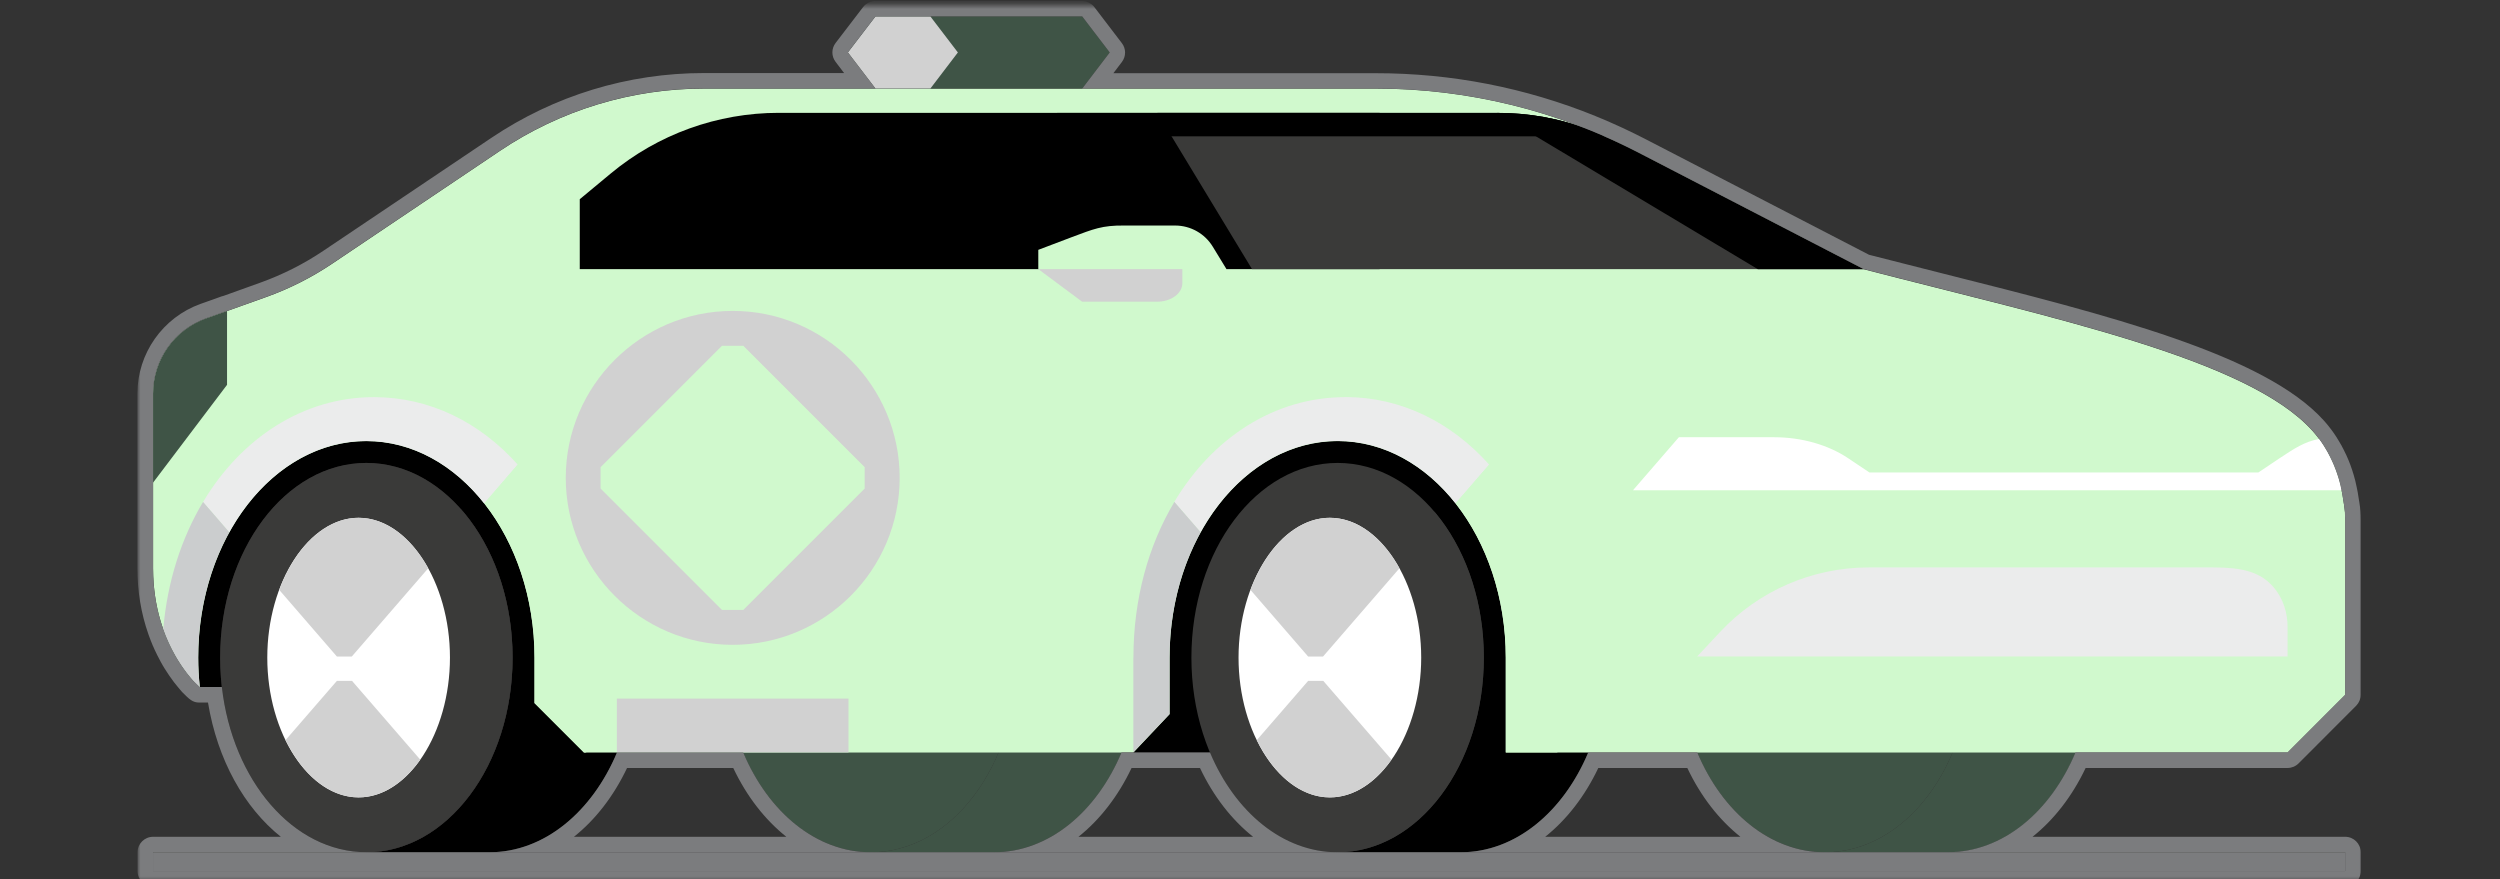 <?xml version="1.0" encoding="UTF-8"?> <svg xmlns="http://www.w3.org/2000/svg" width="418" height="147" viewBox="0 0 418 147" fill="none"><rect x="0" y="0" width="418" height="147" fill="#333333" stroke="none"/><g clip-path="url(#clip0_2522_7575)"><mask id="mask0_2522_7575" style="mask-type:luminance" maskUnits="userSpaceOnUse" x="23" y="0" width="372" height="148"><path d="M395 0.795H23V147.42H395V0.795Z" fill="white"></path></mask><g mask="url(#mask0_2522_7575)"><path d="M184.383 125.816H239.838V68.795H184.383V125.816Z" fill="black"></path><path d="M248.096 109.95C248.096 91.974 237.147 77.401 223.649 77.401H244.213C257.711 77.401 268.66 91.974 268.66 109.95C268.66 127.926 257.711 142.498 244.213 142.498H223.649C237.147 142.498 248.096 127.926 248.096 109.95Z" fill="black"></path><path d="M223.65 142.498C237.151 142.498 248.097 127.926 248.097 109.95C248.097 91.974 237.151 77.401 223.65 77.401C210.148 77.401 199.203 91.974 199.203 109.95C199.203 127.926 210.148 142.498 223.65 142.498Z" fill="#3A3A39"></path><path d="M222.354 133.323C230.638 133.323 237.626 122.62 237.626 109.95C237.626 97.28 230.624 86.577 222.354 86.577C214.085 86.577 207.084 97.28 207.084 109.95C207.084 122.62 214.072 133.323 222.354 133.323Z" fill="white"></path><path d="M221.216 113.845H221.255L232.657 127.007C229.912 130.89 226.289 133.323 222.354 133.323C217.424 133.323 212.958 129.505 210.137 123.746L218.718 113.845H221.216Z" fill="#D1D1D1"></path><path d="M222.354 86.577C226.962 86.577 231.168 89.89 233.989 95.015L221.215 109.769H221.254H218.718L209.077 98.626C211.73 91.508 216.738 86.577 222.354 86.577Z" fill="#D1D1D1"></path><path d="M33.354 114.881H46.671L84.836 77.621L47.745 68.795L27.931 103.79L33.354 114.881Z" fill="black"></path><path d="M85.703 109.95C85.703 91.974 74.754 77.401 61.256 77.401H81.82C95.319 77.401 106.267 91.974 106.267 109.95C106.267 127.926 95.319 142.498 81.82 142.498H61.256C74.754 142.498 85.703 127.926 85.703 109.95Z" fill="black"></path><path d="M61.256 142.498C74.757 142.498 85.703 127.926 85.703 109.95C85.703 91.974 74.757 77.401 61.256 77.401C47.754 77.401 36.809 91.974 36.809 109.95C36.809 127.926 47.754 142.498 61.256 142.498Z" fill="#231F20"></path><path d="M61.256 142.498C74.757 142.498 85.703 127.926 85.703 109.95C85.703 91.974 74.757 77.401 61.256 77.401C47.754 77.401 36.809 91.974 36.809 109.95C36.809 127.926 47.754 142.498 61.256 142.498Z" fill="#3A3A39"></path><path d="M329.577 109.95C329.577 91.974 318.628 77.401 305.13 77.401H325.695C339.194 77.401 350.142 91.974 350.142 109.95C350.142 127.926 339.194 142.498 325.695 142.498H305.13C318.628 142.498 329.577 127.926 329.577 109.95Z" fill="#3F5446"></path><path d="M305.13 142.498C318.632 142.498 329.577 127.926 329.577 109.95C329.577 91.974 318.632 77.401 305.13 77.401C291.628 77.401 280.683 91.974 280.683 109.95C280.683 127.926 291.628 142.498 305.13 142.498Z" fill="#3F5446"></path><path d="M170.058 109.95C170.058 91.974 159.108 77.401 145.61 77.401H166.175C179.673 77.401 190.622 91.974 190.622 109.95C190.622 127.926 179.673 142.498 166.175 142.498H145.61C159.108 142.498 170.058 127.926 170.058 109.95Z" fill="#3F5446"></path><path d="M145.611 142.498C159.113 142.498 170.058 127.926 170.058 109.95C170.058 91.974 159.113 77.401 145.611 77.401C132.109 77.401 121.164 91.974 121.164 109.95C121.164 127.926 132.109 142.498 145.611 142.498Z" fill="#3F5446"></path><path d="M59.961 133.323C68.244 133.323 75.233 122.62 75.233 109.95C75.233 97.28 68.231 86.577 59.961 86.577C51.678 86.577 44.69 97.28 44.69 109.95C44.69 122.62 51.678 133.323 59.961 133.323Z" fill="white"></path><path d="M58.823 113.845H58.862L70.263 127.007C67.52 130.89 63.896 133.323 59.962 133.323C55.031 133.323 50.566 129.505 47.745 123.746L56.325 113.845H58.823Z" fill="#D1D1D1"></path><path d="M59.962 86.577C64.569 86.577 68.775 89.89 71.597 95.015L58.823 109.769H58.862H56.325L46.684 98.626C49.337 91.508 54.345 86.577 59.962 86.577Z" fill="#D1D1D1"></path><path d="M34.44 53.265L44.405 49.706C48.34 48.308 52.08 46.419 55.548 44.089L83.606 25.22C93.688 18.439 105.568 14.815 117.721 14.815H230.081C245.287 14.815 260.274 18.465 273.772 25.453L311.6 45.021C343.256 53.213 375.831 59.982 386.663 72.056C389.523 75.24 391.127 79.343 391.658 82.721L391.943 84.519C392.073 85.322 392.137 86.124 392.137 86.927V116.188L382.496 125.829H251.772V109.963C251.772 89.994 239.153 73.752 223.662 73.752C208.157 73.752 195.552 89.994 195.552 109.963C195.552 112.629 195.552 116.279 195.552 119.41L189.496 125.829H97.635L89.365 117.56V109.963C89.365 89.994 76.747 73.752 61.256 73.752C45.751 73.752 33.146 89.994 33.146 109.963C33.146 111.645 33.237 113.302 33.418 114.92L33.366 114.894C33.366 114.894 25.601 108.28 25.601 95.054V65.844C25.601 60.202 29.147 55.181 34.453 53.278L34.44 53.265Z" fill="#D0F9CD"></path><g style="mix-blend-mode:multiply"><path d="M141.87 116.809H103.136V125.803H141.87V116.809Z" fill="#D1D1D1"></path><path d="M122.509 51.984C107.121 51.984 94.594 64.511 94.594 79.899C94.594 95.287 107.121 107.815 122.509 107.815C137.897 107.815 150.425 95.287 150.425 79.899C150.425 64.511 137.91 51.984 122.509 51.984ZM124.282 101.978H120.71L100.418 81.685V78.113L120.71 57.82H124.282L144.575 78.113V81.685L124.282 101.978Z" fill="#D1D1D1"></path></g><path d="M37.961 64.343V51.984L34.441 53.239C29.134 55.142 25.588 60.176 25.588 65.805V80.701L37.961 64.343Z" fill="#3F5446"></path><path d="M230.69 18.866H130.21C119.947 18.866 110.008 22.451 102.113 29.012L96.936 33.309V44.995H230.677V18.866H230.69Z" fill="black"></path><path d="M193.495 18.866H250.284C255.602 18.866 260.895 19.772 265.827 21.765C268.532 22.865 271.184 24.082 273.785 25.427L311.614 44.995H209.335L193.508 18.866H193.495Z" fill="#3A3A39"></path><path d="M265.813 21.778C260.882 19.785 255.589 18.879 250.271 18.879L293.91 45.008H311.601L273.772 25.44C271.171 24.094 268.518 22.878 265.813 21.778Z" fill="black"></path><path d="M265.813 21.778C260.882 19.785 255.589 18.879 250.27 18.879H176.748L182.934 22.8H268.182C267.391 22.451 266.615 22.101 265.813 21.778Z" fill="black"></path><g style="mix-blend-mode:multiply"><path d="M382.482 109.756H283.776L287.594 105.666C294.025 98.781 303.034 94.873 312.454 94.873H370.019C374.821 94.873 377.966 95.559 380.243 98.302C381.757 100.127 382.482 102.469 382.482 104.838V109.743V109.756Z" fill="#EBECEC"></path></g><g style="mix-blend-mode:multiply"><path d="M224.943 66.401C213.075 66.401 202.735 73.221 196.342 83.924L200.741 88.997C205.841 79.77 214.214 73.726 223.649 73.726C231.323 73.726 238.298 77.712 243.372 84.17L248.988 77.686C242.712 70.646 234.3 66.388 224.943 66.388V66.401Z" fill="#EBECEC"></path></g><g style="mix-blend-mode:multiply"><path d="M189.496 109.95V125.778L195.551 119.397C195.551 116.265 195.551 112.616 195.551 109.95C195.551 102.146 197.48 94.924 200.754 88.997L196.355 83.924C192.031 91.145 189.509 100.114 189.509 109.95H189.496Z" fill="#CBCDCE"></path></g><path d="M248.989 77.686L243.373 84.17C248.549 90.745 251.759 99.868 251.759 109.937V125.804H260.39V109.937C260.39 97.021 256.029 85.594 248.989 77.686Z" fill="#D0F9CD"></path><g style="mix-blend-mode:multiply"><path d="M62.55 66.401C50.682 66.401 40.355 73.234 33.949 83.937L38.336 89.01C43.435 79.782 51.808 73.739 61.243 73.739C68.917 73.739 75.88 77.725 80.953 84.17L86.557 77.673C80.28 70.646 71.881 66.401 62.524 66.401H62.55Z" fill="#EBECEC"></path></g><g style="mix-blend-mode:multiply"><path d="M27.297 105.213C29.588 111.645 33.354 114.881 33.354 114.881L33.405 114.906C33.237 113.289 33.134 111.632 33.134 109.95C33.134 102.146 35.062 94.924 38.336 88.997L33.949 83.924C30.338 89.968 27.97 97.241 27.297 105.213Z" fill="#CBCDCE"></path></g><path d="M86.583 77.673L80.979 84.169C86.156 90.744 89.378 99.868 89.378 109.949V117.546L97.648 125.816H98.01V109.949C98.01 97.021 93.649 85.58 86.583 77.673Z" fill="#D0F9CD"></path><path d="M205.052 44.995V47.364H197.701C197.701 49.072 195.812 50.444 193.495 50.444H186.092C183.271 50.444 180.553 49.667 178.482 48.27L173.604 44.995V41.773L179.233 39.638C182.779 38.318 184.255 37.657 188.033 37.709H196.511C199.072 37.722 201.441 39.055 202.774 41.242L205.065 44.995H205.052Z" fill="#D0F9CD"></path><g style="mix-blend-mode:multiply"><path d="M173.604 44.995L180.929 50.444H193.482C195.798 50.444 197.688 49.059 197.688 47.363V44.995H173.591H173.604Z" fill="#D1D1D1"></path></g><path d="M180.954 2.753H171.753H155.562H146.373L141.766 8.771L146.373 14.802H155.562H171.753H180.954L185.548 8.771L180.954 2.753Z" fill="#3F5446"></path><g style="mix-blend-mode:multiply"><path d="M155.562 2.753H146.373L141.766 8.771L146.373 14.802H155.562L160.157 8.771L155.562 2.753Z" fill="#D1D1D1"></path></g><path d="M387.763 73.389C385.278 73.868 383.622 74.981 381.137 76.625L378.225 78.579L377.604 78.993H312.559L311.937 78.579L309.026 76.625C305.661 74.373 301.234 73.105 296.641 73.105H280.709L273.035 81.97H391.516C390.973 79.213 389.757 76.081 387.763 73.376V73.389Z" fill="white"></path><path d="M392.124 142.498H25.588V145.656H392.124V142.498Z" fill="#7B7C7E"></path><path d="M180.953 2.753L185.548 8.771L180.953 14.802H230.08C242.35 14.802 254.475 17.183 265.8 21.765H265.813C267.042 22.257 268.259 22.787 269.462 23.344C269.721 23.46 269.967 23.577 270.225 23.693C271.416 24.25 272.594 24.819 273.759 25.414L311.587 44.982C343.243 53.174 375.818 59.943 386.65 72.018C387.039 72.458 387.4 72.911 387.749 73.377C388.009 73.713 388.241 74.062 388.475 74.425C388.617 74.645 388.746 74.878 388.889 75.111C388.979 75.279 389.082 75.447 389.187 75.615C389.316 75.861 389.445 76.094 389.562 76.34C389.639 76.496 389.718 76.651 389.781 76.806C389.911 77.065 390.041 77.324 390.144 77.596C390.183 77.686 390.222 77.777 390.26 77.867C390.688 78.903 391.024 79.925 391.27 80.909C391.361 81.271 391.438 81.62 391.503 81.97C391.555 82.203 391.606 82.449 391.645 82.682L391.93 84.481C392.06 85.283 392.111 86.085 392.111 86.888V116.149L382.47 125.804H347.023C342.843 135.743 334.857 142.485 325.681 142.485H392.111V145.643H25.588V142.485H61.255C49.013 142.485 38.879 130.501 37.093 114.868H33.405C33.392 114.868 32.395 113.91 32.356 113.871C32.033 113.509 31.658 113.056 31.23 112.512C31.205 112.474 31.179 112.448 31.166 112.422C30.713 111.839 30.234 111.141 29.742 110.351C29.729 110.325 29.716 110.299 29.703 110.286C29.548 110.028 29.393 109.769 29.237 109.484C29.212 109.432 29.173 109.368 29.147 109.316C28.836 108.746 28.526 108.138 28.228 107.491C28.228 107.491 28.224 107.482 28.215 107.465C28.086 107.18 27.956 106.87 27.827 106.572C27.762 106.43 27.71 106.274 27.646 106.132C27.529 105.834 27.413 105.524 27.296 105.2C26.313 102.418 25.588 99.027 25.588 95.028V65.793C25.588 60.15 29.134 55.129 34.44 53.226L37.96 51.971V51.997L44.405 49.68C48.34 48.282 52.08 46.393 55.535 44.063L83.606 25.194C93.687 18.413 105.568 14.789 117.72 14.789H146.373L141.766 8.758L146.373 2.74H180.953M244.213 142.498H305.13C295.955 142.498 287.969 135.755 283.788 125.817H265.554C261.373 135.755 253.389 142.498 244.213 142.498ZM166.174 142.498H223.648C214.472 142.498 206.488 135.755 202.308 125.817H187.515C183.335 135.755 175.35 142.498 166.174 142.498ZM81.82 142.498H145.61C136.447 142.498 128.449 135.755 124.269 125.817H103.161C98.981 135.755 90.983 142.498 81.82 142.498ZM180.953 0.165H146.373C145.571 0.165 144.807 0.54 144.316 1.175L139.708 7.192C138.996 8.124 138.996 9.405 139.708 10.337L141.132 12.214H117.707C104.998 12.214 92.691 15.967 82.143 23.059L54.073 41.928C50.785 44.141 47.239 45.927 43.525 47.26L37.404 49.46C37.287 49.486 37.184 49.512 37.067 49.551L33.547 50.806C27.218 53.071 22.974 59.102 22.974 65.806V95.041C22.974 98.885 23.595 102.586 24.824 106.08C24.954 106.443 25.083 106.779 25.2 107.09C25.213 107.129 25.238 107.18 25.251 107.219L25.29 107.31C25.342 107.426 25.381 107.543 25.433 107.659L25.536 107.918C25.627 108.138 25.717 108.358 25.821 108.552C25.821 108.552 25.847 108.591 25.847 108.617C26.144 109.251 26.455 109.885 26.817 110.545C26.843 110.584 26.856 110.623 26.882 110.675C26.895 110.701 26.908 110.714 26.921 110.739C27.089 111.063 27.27 111.348 27.439 111.632C27.439 111.632 27.439 111.658 27.451 111.658C27.464 111.684 27.477 111.71 27.49 111.723C28.021 112.577 28.539 113.328 29.017 113.962C29.03 113.988 29.056 114.014 29.069 114.039C29.095 114.065 29.108 114.091 29.134 114.117C29.6 114.712 30.001 115.191 30.363 115.606C30.389 115.644 30.428 115.67 30.454 115.709C31.658 116.926 32.201 117.469 33.34 117.469H34.776C36.368 127.085 40.859 135.044 46.955 139.911H25.588C24.164 139.911 23 141.075 23 142.498V145.656C23 147.08 24.164 148.245 25.588 148.245H392.124C393.548 148.245 394.713 147.08 394.713 145.656V142.498C394.713 141.075 393.548 139.911 392.124 139.911H339.84C343.398 137.076 346.466 133.155 348.718 128.405H382.483C383.169 128.405 383.829 128.133 384.321 127.641L393.962 117.987C394.44 117.495 394.713 116.848 394.713 116.162V86.901C394.713 85.891 394.648 84.972 394.492 84.079L394.208 82.293C394.156 82.009 394.104 81.737 394.04 81.465C393.975 81.116 393.898 80.753 393.806 80.404C393.806 80.365 393.793 80.326 393.78 80.3C393.496 79.174 393.12 78.036 392.655 76.897L392.578 76.728L392.539 76.638C392.41 76.301 392.254 75.991 392.124 75.732C392.047 75.551 391.956 75.37 391.866 75.201C391.787 75.033 391.671 74.826 391.555 74.606L391.464 74.425C391.464 74.425 391.413 74.321 391.374 74.282C391.296 74.153 391.219 74.024 391.154 73.907C391.127 73.868 391.114 73.829 391.088 73.791L390.946 73.558C390.843 73.389 390.74 73.221 390.636 73.053C390.404 72.691 390.118 72.263 389.794 71.837C389.394 71.306 388.992 70.801 388.578 70.348C378.652 59.283 352.51 52.696 324.84 45.733C320.751 44.698 316.622 43.662 312.507 42.601L274.936 23.163C273.811 22.58 272.62 22.011 271.313 21.39L270.938 21.221L270.511 21.027C269.229 20.432 268.013 19.914 266.823 19.435C266.797 19.435 266.77 19.409 266.744 19.396C255.019 14.647 242.673 12.24 230.054 12.24H186.156L187.58 10.363C188.292 9.431 188.292 8.15 187.58 7.218L182.985 1.2C182.493 0.553 181.73 0.178 180.928 0.178L180.953 0.165ZM267.236 128.405H282.119C284.371 133.168 287.439 137.076 290.997 139.911H258.358C261.917 137.076 264.985 133.155 267.236 128.405ZM189.197 128.405H200.638C202.889 133.168 205.957 137.076 209.516 139.911H180.319C183.878 137.076 186.946 133.155 189.197 128.405ZM104.843 128.405H122.599C124.851 133.168 127.918 137.076 131.477 139.911H95.965C99.524 137.076 102.591 133.155 104.843 128.405Z" fill="#7B7C7E"></path></g></g><defs><clipPath id="clip0_2522_7575"><rect width="418" height="147" fill="white"></rect></clipPath></defs></svg> 